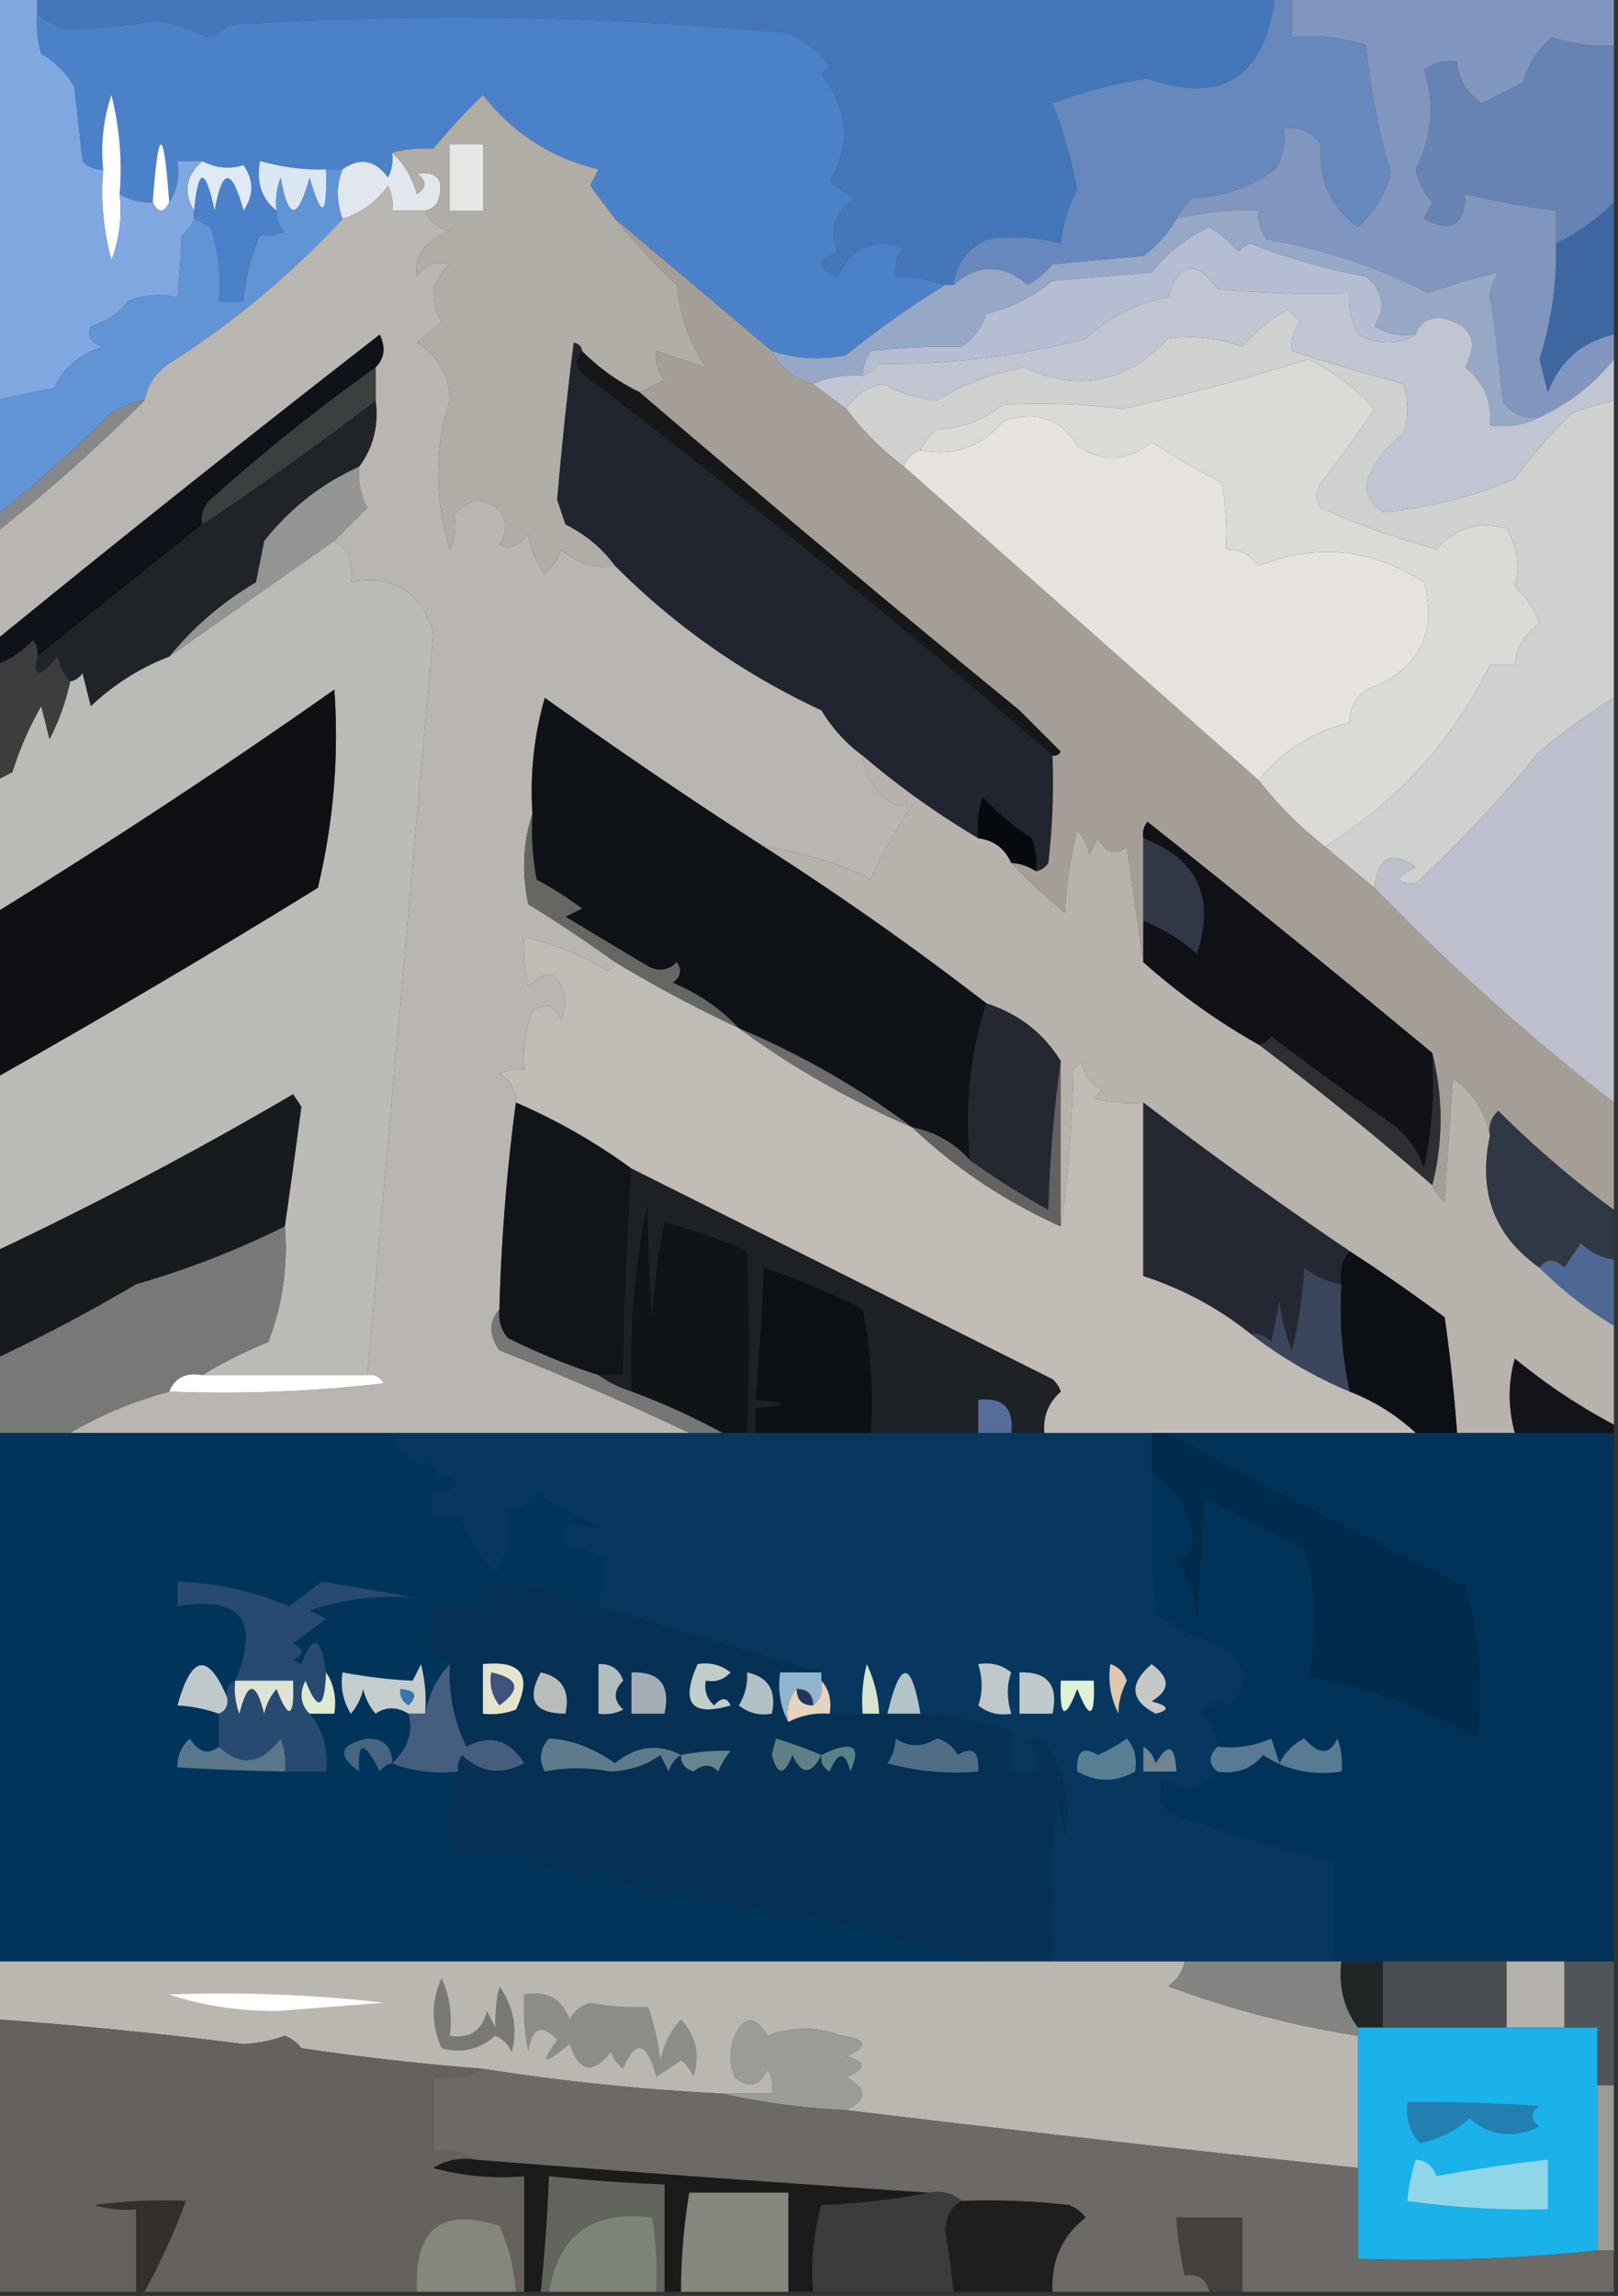 <svg xmlns="http://www.w3.org/2000/svg" width="196" height="278" style="shape-rendering:geometricPrecision;text-rendering:geometricPrecision;image-rendering:optimizeQuality;fill-rule:evenodd;clip-rule:evenodd"><rect width="100%" height="100%" fill="#333333" stroke="none"/><path style="opacity:1" fill="#4b81c9" d="M4.5 1.5c.9.972 2.066 1.638 3.5 2a69.342 69.342 0 0 0 11-1 22.179 22.179 0 0 1 6 2c1.059-.13 1.892-.63 2.5-1.5a432.702 432.702 0 0 1 68 1c2.016.9 3.683 2.233 5 4l-1 1c3.294 4.15 3.627 8.484 1 13 .789.546 1.789 1.213 3 2-2.437 1.767-3.104 3.933-2 6.5-2.667 1-2.667 2 0 3 1.595-3.556 4.261-4.723 8-3.5-.837 1.011-1.17 2.178-1 3.5a19.24 19.24 0 0 1 6 1 115.69 115.69 0 0 0-12 8.5c-3.055.634-6.055.468-9-.5a20200.23 20200.23 0 0 0-19-16 493.061 493.061 0 0 0-3-4l1-2c-5.687-1.343-10.353-4.343-14-9a76.251 76.251 0 0 0-6 6.5c-1.88-.096-3.547.07-5 .5a4.932 4.932 0 0 1-.5 3c-1.556-2.135-3.39-2.468-5.5-1h-2c-2.452.113-5.118-.22-8-1-.475 2.582.192 4.582 2 6-.086.996.248 1.83 1 2.5a4.932 4.932 0 0 1-3 .5 23.144 23.144 0 0 0-2 8h-3a21.12 21.12 0 0 0-1-9 44.358 44.358 0 0 0-2-1v-1c.532-5.297 1.366-5.297 2.5 0 .909-5.23 2.075-5.23 3.5 0 1.26-1.853 1.26-3.686 0-5.5-1.727.526-3.394.36-5-.5h-3c.285 1.915-.049 3.581-1 5-.667-9.333-1.333-9.333-2 0-1.459.067-2.792-.266-4-1a36.874 36.874 0 0 0-1-12 21.12 21.12 0 0 0-1 9c-.996.086-1.83-.248-2.5-1l-1-9c-1-1.667-2.333-3-4-4-.494-1.634-.66-3.3-.5-5z"/><path style="opacity:1" fill="#4477b9" d="M4.5-.5h150c-1.294 9.878-6.461 13.212-15.5 10a59.127 59.127 0 0 0-11.5 3 63.538 63.538 0 0 1 3 10.5 16.993 16.993 0 0 0-2 6.5 20.681 20.681 0 0 0-9-.5c-2.338 1.162-3.672 2.996-4 5.5h-1a19.24 19.24 0 0 0-6-1c-.17-1.322.163-2.489 1-3.5-3.739-1.223-6.405-.056-8 3.5-2.667-1-2.667-2 0-3-1.104-2.567-.437-4.733 2-6.5a126.254 126.254 0 0 1-3-2c2.627-4.516 2.294-8.85-1-13l1-1a12.475 12.475 0 0 0-5-4 432.702 432.702 0 0 0-68-1c-.608.87-1.441 1.37-2.5 1.5a22.179 22.179 0 0 0-6-2c-3.71.632-7.377.965-11 1-1.434-.362-2.6-1.028-3.5-2v-2z"/><path style="opacity:1" fill="#fefffe" d="M14.5 23.5a16.869 16.869 0 0 1-1 8 31.121 31.121 0 0 1-1-11 21.12 21.12 0 0 1 1-9 36.874 36.874 0 0 1 1 12zM20.5 24.5c-.667 1.333-1.333 1.333-2 0 .667-9.333 1.333-9.333 2 0z"/><path style="opacity:1" fill="#e0eaf6" d="M24.5 19.5c1.606.86 3.273 1.026 5 .5 1.26 1.814 1.26 3.647 0 5.5-1.425-5.23-2.591-5.23-3.5 0-1.134-5.297-1.968-5.297-2.5 0-1.343-2.183-1.01-4.183 1-6z"/><path style="opacity:1" fill="#6783b3" d="M195.5 5.5v19a26.002 26.002 0 0 1-7 5v-4a98.97 98.97 0 0 1-11-2c-.001 3.752-1.667 4.752-5 3l1-2c-1.044-1.123-1.71-2.456-2-4 1.984-3.909 2.318-7.909 1-12 1.189-.929 2.522-1.262 4-1 .179 2.106 1.179 3.772 3 5l5-2.5c.62-2.212 1.787-4.046 3.5-5.5a19.524 19.524 0 0 0 7.5 1z"/><path style="opacity:1" fill="#dce7f5" d="M39.5 20.5c.153 5.824-.513 6.157-2 1-1.425 5.23-2.591 5.23-3.5 0a8.434 8.434 0 0 0-.5 4c-1.808-1.418-2.475-3.418-2-6 2.882.78 5.548 1.113 8 1z"/><path style="opacity:1" fill="#e2e6ed" d="M47.5 18.5c1.435 1.29 2.435 2.956 3 5 1.211-.774 1.211-1.607 0-2.5 2.592-.3 3.425.866 2.5 3.5-.383.556-.883.89-1.5 1h-4a4.932 4.932 0 0 0-.5-3c-1.382 1.942-3.215 3.276-5.5 4-.775-2.112-.775-4.112 0-6 2.11-1.468 3.944-1.135 5.5 1 .483-.948.65-1.948.5-3z"/><path style="opacity:1" fill="#6788bc" d="M154.5-.5h2v5a21.12 21.12 0 0 1 9 1 79.866 79.866 0 0 0 3 15.5c-.691 2.546-2.024 4.713-4 6.5-3.283-2.366-4.783-5.699-4.5-10-1.11-1.537-2.61-2.204-4.5-2 .285 1.788-.048 3.455-1 5-2.954 2.155-6.288 3.322-10 3.5-.881.708-1.547 1.542-2 2.5-.973 1.75-2.307 3.25-4 4.5l-11 1a10.76 10.76 0 0 1-3 2.5c-3.084-2.58-6.084-2.58-9 0 .328-2.504 1.662-4.338 4-5.5a20.681 20.681 0 0 1 9 .5 16.993 16.993 0 0 1 2-6.5 63.538 63.538 0 0 0-3-10.5 59.127 59.127 0 0 1 11.5-3c9.039 3.212 14.206-.122 15.5-10z"/><path style="opacity:1" fill="#8196be" d="M156.5-.5h39v6a19.524 19.524 0 0 1-7.5-1c-1.713 1.454-2.88 3.288-3.5 5.5l-5 2.5c-1.821-1.228-2.821-2.894-3-5-1.478-.262-2.811.071-4 1 1.318 4.091.984 8.091-1 12 .29 1.544.956 2.877 2 4l-1 2c3.333 1.752 4.999.752 5-3a98.97 98.97 0 0 0 11 2v4a42.67 42.67 0 0 1-2 14l1 4c1.444-3.78 4.11-6.113 8-7v3c-2.454 3.057-5.454 5.39-9 7-1.951.273-3.451-.393-4.5-2a159.707 159.707 0 0 0-1.5-12.5 6.29 6.29 0 0 1 1-3 67.022 67.022 0 0 0-8.5 2.5c-6.054-3.13-12.554-5.296-19.5-6.5-.837-1.011-1.17-2.178-1-3.5a34.17 34.17 0 0 0-10 1c.453-.958 1.119-1.792 2-2.5 3.712-.178 7.046-1.345 10-3.5.952-1.545 1.285-3.212 1-5 1.89-.204 3.39.463 4.5 2-.283 4.301 1.217 7.634 4.5 10 1.976-1.787 3.309-3.954 4-6.5a79.866 79.866 0 0 1-3-15.5 21.12 21.12 0 0 0-9-1v-5z"/><path style="opacity:1" fill="#80a7df" d="M-.5-.5h5v2c-.16 1.7.006 3.366.5 5 1.667 1 3 2.333 4 4l1 9c.67.752 1.504 1.086 2.5 1a31.121 31.121 0 0 0 1 11 16.869 16.869 0 0 0 1-8c1.208.734 2.541 1.067 4 1 .667 1.333 1.333 1.333 2 0 .951-1.419 1.285-3.085 1-5h3c-2.01 1.817-2.343 3.817-1 6v1c-.283.79-.783 1.456-1.5 2a137.345 137.345 0 0 1-.5 7.5c-2.027-.498-4.027-.331-6 .5-1.155 1.45-2.655 2.45-4.5 3-.456 1.244.044 2.077 1.5 2.5-2.74.798-4.74 2.465-6 5-2.366.44-4.7.94-7 1.5v-49z"/><path style="opacity:1" fill="#97a7c6" d="M186.5 50.5c-1.765.961-3.765 1.295-6 1 .238-2.908-.762-5.242-3-7 1.677-3.292.677-5.292-3-6-1.538-.047-2.538.62-3 2-1.788.285-3.455-.048-5-1 1.365-2.25 1.031-4.25-1-6a77.612 77.612 0 0 1-14-4 3.646 3.646 0 0 0-1.5 1 14.962 14.962 0 0 0-3.5-3c-2.788 1.292-5.122 3.125-7 5.5l-12 1c-2.322 1.923-4.989 3.257-8 4-.561 1.676-1.561 3.01-3 4a82.19 82.19 0 0 0-11 .5 5.575 5.575 0 0 0-1 3c-2.121-.175-4.121.159-6 1-2.249-.58-3.915-1.913-5-4 2.945.968 5.945 1.134 9 .5a115.69 115.69 0 0 1 12-8.5h1c2.916-2.58 5.916-2.58 9 0a10.76 10.76 0 0 0 3-2.5l11-1c1.693-1.25 3.027-2.75 4-4.5a34.17 34.17 0 0 1 10-1c-.17 1.322.163 2.489 1 3.5 6.946 1.204 13.446 3.37 19.5 6.5a67.022 67.022 0 0 1 8.5-2.5 6.29 6.29 0 0 0-1 3 159.707 159.707 0 0 1 1.5 12.5c1.049 1.607 2.549 2.273 4.5 2z"/><path style="opacity:1" fill="#b4bdd2" d="M171.5 40.5c-2.193 1.297-4.527 1.297-7 0a9.107 9.107 0 0 1-1-5c-5.344.166-10.677 0-16-.5-2.667-3.667-4.667-3.333-6 1-3.842.72-7.176 2.387-10 5-8.291 2.169-16.624 3.169-25 3-.544.717-1.211 1.217-2 1.5a5.575 5.575 0 0 1 1-3 82.19 82.19 0 0 1 11-.5c1.439-.99 2.439-2.324 3-4 3.011-.743 5.678-2.077 8-4l12-1c1.878-2.375 4.212-4.208 7-5.5a14.962 14.962 0 0 1 3.5 3c.414-.457.914-.79 1.5-1a77.612 77.612 0 0 0 14 4c2.031 1.75 2.365 3.75 1 6 1.545.952 3.212 1.285 5 1z"/><path style="opacity:1" fill="#3e67a2" d="M195.5 24.5v16c-3.89.887-6.556 3.22-8 7l-1-4a42.67 42.67 0 0 0 2-14 26.002 26.002 0 0 0 7-5z"/><path style="opacity:1" fill="#c1c5d1" d="M171.5 40.5c.462-1.38 1.462-2.047 3-2 3.677.708 4.677 2.708 3 6 2.238 1.758 3.238 4.092 3 7 2.235.295 4.235-.039 6-1 3.546-1.61 6.546-3.943 9-7v5a42.584 42.584 0 0 0-5 1.5 59.014 59.014 0 0 0-7 8c-5.255 2.207-10.589 3.54-16 4-1.304-.804-1.971-1.97-2-3.5.889-2.398 2.389-4.398 4.5-6 .667-2 .667-4 0-6a323.415 323.415 0 0 1-13.5-4c-.17-1.322.163-2.489 1-3.5l-1.5-1.5a17.833 17.833 0 0 0-5.5 4.5c-2.793-1.082-5.793-1.415-9-1-5.008 5.337-10.842 6.504-17.5 3.5-3.829.711-7.329 2.044-10.5 4a17.143 17.143 0 0 1-6.5-2c-1.981.398-3.481 1.398-4.5 3a301.462 301.462 0 0 1-4-3c1.879-.841 3.879-1.175 6-1 .789-.283 1.456-.783 2-1.5 8.376.169 16.709-.831 25-3 2.824-2.613 6.158-4.28 10-5 1.333-4.333 3.333-4.667 6-1 5.323.5 10.656.666 16 .5a9.107 9.107 0 0 0 1 5c2.473 1.297 4.807 1.297 7 0z"/><path style="opacity:1" fill="#6094d5" d="M39.5 20.5h2c-.775 1.888-.775 3.888 0 6a106.099 106.099 0 0 1-21 17.5c-1.641 1.129-2.641 2.629-3 4.5a10.123 10.123 0 0 0-4 1.5 206.212 206.212 0 0 1-14 12.5v-14c2.3-.56 4.634-1.06 7-1.5 1.26-2.535 3.26-4.202 6-5-1.456-.423-1.956-1.256-1.5-2.5 1.845-.55 3.345-1.55 4.5-3 1.973-.831 3.973-.998 6-.5.227-2.369.393-4.869.5-7.5.717-.544 1.217-1.21 1.5-2 .65.304 1.317.637 2 1a21.12 21.12 0 0 1 1 9h3c.193-2.809.86-5.475 2-8a4.932 4.932 0 0 0 3-.5c-.752-.67-1.086-1.504-1-2.5a8.434 8.434 0 0 1 .5-4c.909 5.23 2.075 5.23 3.5 0 1.487 5.157 2.153 4.824 2-1z"/><path style="opacity:1" fill="#b0aca6" d="M74.5 26.5a82.493 82.493 0 0 0 7.5 8c.36 3.7 1.527 7.033 3.5 10l-6-2c-.17 1.322.163 2.489 1 3.5l-3 1.5a25.49 25.49 0 0 1-7-5c-.06-.543-.393-.876-1-1a488.118 488.118 0 0 0-2 19l1 3c2.44 1.209 4.44 2.876 6 5-2.58.417-4.746-.25-6.5-2a7.291 7.291 0 0 1-2 3c-1.117-1.45-1.784-3.116-2-5-.837 1.507-2.004 2.007-3.5 1.5 1.511-2.782.678-4.615-2.5-5.5-1.261.26-2.261.926-3 2 .263 1.45.096 2.784-.5 4-1.893-6.132-1.893-12.132 0-18-.058-3.059-1.391-5.392-4-7l3-2.5c-1.559-2.642-1.225-4.975 1-7-1.635-.54-2.968-.04-4 1.5-.316-2.587 1.017-4.42 4-5.5-1.442-.377-2.442-1.21-3-2.5.617-.11 1.117-.444 1.5-1 .925-2.634.092-3.8-2.5-3.5 1.211.893 1.211 1.726 0 2.5-.565-2.044-1.565-3.71-3-5 1.453-.43 3.12-.596 5-.5a76.251 76.251 0 0 1 6-6.5c3.647 4.657 8.313 7.657 14 9l-1 2a493.061 493.061 0 0 1 3 4z"/><path style="opacity:1" fill="#e7e7e5" d="M54.5 17.5h4v8h-4v-8z"/><path style="opacity:1" fill="#85878a" d="M17.5 48.5a205.581 205.581 0 0 1-18 16v-2a206.212 206.212 0 0 0 14-12.5 10.123 10.123 0 0 1 4-1.5z"/><path style="opacity:1" fill="#e6e3df" d="m152.5 94.5-43-38c.333-1 1-1.667 2-2 4.096.785 7.43-.382 10-3.5 3.959-1.362 6.959-.362 9 3 3.2 2.068 6.2 1.902 9-.5a106.886 106.886 0 0 0 8.5 5c.497 2.646.664 5.313.5 8 1.643-.02 2.976.647 4 2 6.927-2.774 13.593-2.107 20 2 1.646 6.354-.687 10.687-7 13-1.353 1.024-2.02 2.357-2 4-4.561 1.103-8.227 3.437-11 7z"/><path style="opacity:1" fill="#0f1218" d="M45.5 44.5a226.295 226.295 0 0 0-20 16c-.886.825-1.219 1.825-1 3a6813.354 6813.354 0 0 1-20 16 2.427 2.427 0 0 0-.5-2 11.112 11.112 0 0 1-4.5 3v-3a2538.905 2538.905 0 0 1 46.5-37c.765 1.566.598 2.9-.5 4z"/><path style="opacity:1" fill="#949592" d="M43.5 56.5a9.106 9.106 0 0 0 1 5c-1.367 1.34-2.7 2.673-4 4l-20 14c2.89-3.556 6.39-6.556 10.5-9l1-5c3.111-3.947 6.945-6.947 11.5-9z"/><path style="opacity:1" fill="#dbdad6" d="M160.5 102.5c-3-2.333-5.667-5-8-8 2.773-3.563 6.439-5.897 11-7-.02-1.643.647-2.976 2-4 6.313-2.313 8.646-6.646 7-13-6.407-4.107-13.073-4.774-20-2-1.024-1.353-2.357-2.02-4-2a32.462 32.462 0 0 0-.5-8 106.886 106.886 0 0 1-8.5-5c-2.8 2.402-5.8 2.568-9 .5-2.041-3.362-5.041-4.362-9-3-2.57 3.118-5.904 4.285-10 3.5.453-.958 1.119-1.792 2-2.5 3.025-.133 5.692-1.133 8-3 5.031-.25 9.865-.084 14.5.5a253.105 253.105 0 0 0 22.5-6 27.365 27.365 0 0 1 8 6 153.306 153.306 0 0 1-6.5 9c-.667 1-.667 2 0 3a92.81 92.81 0 0 0 14 5c2.264-2.59 5.097-3.423 8.5-2.5 1.345 2.324 1.678 4.658 1 7a10.939 10.939 0 0 1 3 4.5c-1.797 1.195-2.797 2.862-3 5h-3c-4.525 9.196-11.192 16.53-20 22z"/><path style="opacity:1" fill="#b9b5b1" d="M51.5 25.5c.558 1.29 1.558 2.123 3 2.5-2.983 1.08-4.316 2.913-4 5.5 1.032-1.54 2.365-2.04 4-1.5-2.225 2.025-2.559 4.358-1 7l-3 2.5c2.609 1.608 3.942 3.941 4 7-1.893 5.868-1.893 11.868 0 18 .596-1.216.763-2.55.5-4 .739-1.074 1.739-1.74 3-2 3.178.885 4.011 2.718 2.5 5.5 1.496.507 2.663.007 3.5-1.5.216 1.884.883 3.55 2 5a7.291 7.291 0 0 0 2-3c1.754 1.75 3.92 2.417 6.5 2 7.285 7.311 15.619 13.144 25 17.5 1.333 2.19 3 4.024 5 5.5.229 1.933 1.062 3.6 2.5 5 1.011.837 2.178 1.17 3.5 1a58.37 58.37 0 0 0-5 9c-3.98-1.98-8.314-3.313-13-4a684.685 684.685 0 0 1-26.5-18 40.83 40.83 0 0 0-1.5 14c-1.143 3.476-1.31 7.142-.5 11a158.36 158.36 0 0 1 10.5 7c-.06.543-.393.876-1 1-3.148-1.935-6.481-3.268-10-4a18.437 18.437 0 0 0 .5 6c2.442-2.519 3.942-1.852 4.5 2l-.5 2c-.826-1.905-1.993-2.239-3.5-1a15.42 15.42 0 0 0-1 7 4.934 4.934 0 0 0-3 .5c1.323.816 1.99 1.983 2 3.5a234.414 234.414 0 0 0-2 25c-1.288 1.535-1.288 3.201 0 5a364.402 364.402 0 0 1 23 10h-75c3.703-2.179 7.703-3.845 12-5 8.692.331 17.359-.002 26-1-.457-.798-1.124-1.131-2-1 2.69-30.294 5.356-60.294 8-90-1.592-4.928-4.925-6.928-10-6 .423-2.281-.244-3.948-2-5 1.3-1.327 2.633-2.66 4-4a9.106 9.106 0 0 1-1-5c1.726-2.32 2.393-4.987 2-8v-4c1.098-1.1 1.265-2.434.5-4a2538.905 2538.905 0 0 0-46.5 37v-13a205.581 205.581 0 0 0 18-16c.359-1.871 1.359-3.371 3-4.5a106.099 106.099 0 0 0 21-17.5c2.285-.724 4.118-2.058 5.5-4 .483.948.65 1.948.5 3h4z"/><path style="opacity:1" fill="#3b3f3e" d="M45.5 44.5v4a367.607 367.607 0 0 1-21 15c-.219-1.175.114-2.175 1-3a226.295 226.295 0 0 1 20-16z"/><path style="opacity:1" fill="#bcbab6" d="M40.5 65.5c1.756 1.052 2.423 2.719 2 5 5.075-.928 8.408 1.072 10 6-2.644 29.706-5.31 59.706-8 90h-20a55.627 55.627 0 0 1 8-4c1.717-4.491 2.383-9.157 2-14 .693-4.789 1.36-9.622 2-14.5l-1-1.5a463.847 463.847 0 0 1-36 19v-21a1151.998 1151.998 0 0 0 39-23c1.902-7.958 2.569-15.958 2-24a801.682 801.682 0 0 1-41 27v-16c.65-.304 1.317-.637 2-1a39.559 39.559 0 0 1 3.5-8l1 4a27.699 27.699 0 0 0 2.5-7c.617-.11 1.117-.444 1.5-1l1 4c2.802-2.646 5.968-4.646 9.5-6l20-14z"/><path style="opacity:1" fill="#d0d0ce" d="M195.5 48.5v36a82.928 82.928 0 0 0-9 6.5 170.26 170.26 0 0 1-15 16c-2.673-.063-2.673-.729 0-2-2.876-2.107-4.543-1.273-5 2.5a579.57 579.57 0 0 1-6-5c8.808-5.47 15.475-12.804 20-22h3c.203-2.138 1.203-3.805 3-5a10.939 10.939 0 0 0-3-4.5c.678-2.342.345-4.676-1-7-3.403-.923-6.236-.09-8.5 2.5a92.81 92.81 0 0 1-14-5c-.667-1-.667-2 0-3a153.306 153.306 0 0 0 6.5-9 27.365 27.365 0 0 0-8-6 253.105 253.105 0 0 1-22.5 6c-4.635-.584-9.469-.75-14.5-.5-2.308 1.867-4.975 2.867-8 3-.881.708-1.547 1.542-2 2.5-1 .333-1.667 1-2 2-2.667-2-5-4.333-7-7 1.019-1.602 2.519-2.602 4.5-3a17.143 17.143 0 0 0 6.5 2c3.171-1.956 6.671-3.289 10.5-4 6.658 3.004 12.492 1.837 17.5-3.5 3.207-.415 6.207-.082 9 1a17.833 17.833 0 0 1 5.5-4.5l1.5 1.5c-.837 1.011-1.17 2.178-1 3.5a323.415 323.415 0 0 0 13.5 4c.667 2 .667 4 0 6-2.111 1.602-3.611 3.602-4.5 6 .029 1.53.696 2.696 2 3.5 5.411-.46 10.745-1.793 16-4a59.014 59.014 0 0 1 7-8 42.584 42.584 0 0 1 5-1.5z"/><path style="opacity:1" fill="#202428" d="M45.5 48.5c.393 3.013-.274 5.68-2 8-4.555 2.053-8.389 5.053-11.5 9l-1 5c-4.11 2.444-7.61 5.444-10.5 9-3.532 1.354-6.698 3.354-9.5 6l-1-4c-.383.556-.883.89-1.5 1-.768-.763-1.268-1.763-1.5-3-2.203 2.64-3.037 2.64-2.5 0a6813.354 6813.354 0 0 0 20-16 367.607 367.607 0 0 0 21-15z"/><path style="opacity:1" fill="#161718" d="M70.5 42.5a25.49 25.49 0 0 0 7 5 2650.768 2650.768 0 0 0 46 38.5l5 5c-.228.399-.562.565-1 .5a1211.796 1211.796 0 0 0-56-45.5c-1.811-1.04-2.145-2.207-1-3.5z"/><path style="opacity:1" fill="#21252f" d="M70.5 42.5c-1.145 1.293-.811 2.46 1 3.5a1211.796 1211.796 0 0 1 56 45.5 84.902 84.902 0 0 1-.5 13c-.383.556-.883.889-1.5 1a8.43 8.43 0 0 0-.5-4 33.82 33.82 0 0 1-6-5 12.93 12.93 0 0 0-.5 5 101.374 101.374 0 0 1-14-10c-2-1.476-3.667-3.31-5-5.5-9.381-4.356-17.715-10.189-25-17.5-1.56-2.124-3.56-3.791-6-5l-1-3a488.118 488.118 0 0 1 2-19c.607.124.94.457 1 1z"/><path style="opacity:1" fill="#3b3e3d" d="M4.5 79.5c-.537 2.64.297 2.64 2.5 0 .232 1.237.732 2.237 1.5 3a27.699 27.699 0 0 1-2.5 7l-1-4a39.559 39.559 0 0 0-3.5 8c-.683.363-1.35.696-2 1v-14a11.112 11.112 0 0 0 4.5-3c.464.594.631 1.261.5 2z"/><path style="opacity:1" fill="#a59e97" d="M74.5 26.5a20200.23 20200.23 0 0 1 19 16c1.085 2.087 2.751 3.42 5 4 1.295.988 2.628 1.988 4 3 2 2.667 4.333 5 7 7l43 38c2.333 3 5 5.667 8 8a579.57 579.57 0 0 0 6 5 274.799 274.799 0 0 0 29 26v13a119.566 119.566 0 0 1-14-12c-.886.825-1.219 1.825-1 3-.582-2.84-2.082-5.173-4.5-7l-1 15c-.717-.544-1.217-1.211-1.5-2 1.333-5.333 1.333-10.667 0-16a2013.093 2013.093 0 0 0-34.5-28 2.428 2.428 0 0 0-.5 2v15c-.666-4.517-1.333-9.183-2-14-1.406 1.168-2.572.835-3.5-1l-1 2a6.802 6.802 0 0 0-1.5-3 52.141 52.141 0 0 0-1.5 10 69.52 69.52 0 0 1-6.5-6 5.727 5.727 0 0 1 3 1c.617-.111 1.117-.444 1.5-1 .499-4.321.666-8.654.5-13 .438.065.772-.101 1-.5l-5-5a2650.768 2650.768 0 0 1-46-38.5l3-1.5c-.837-1.011-1.17-2.178-1-3.5l6 2c-1.973-2.967-3.14-6.3-3.5-10a82.493 82.493 0 0 1-7.5-8z"/><path style="opacity:1" fill="#0e1014" d="M-.5 130.5v-20a801.682 801.682 0 0 0 41-27c.569 8.042-.098 16.042-2 24a1151.998 1151.998 0 0 1-39 23z"/><path style="opacity:1" fill="#b8b2ac" d="M104.5 91.5a101.374 101.374 0 0 0 14 10c1.904.238 3.238 1.238 4 3a69.52 69.52 0 0 0 6.5 6 52.141 52.141 0 0 1 1.5-10 6.802 6.802 0 0 1 1.5 3l1-2c.928 1.835 2.094 2.168 3.5 1 .667 4.817 1.334 9.483 2 14a80.529 80.529 0 0 0 14 10 386.876 386.876 0 0 1 21 17c.283.789.783 1.456 1.5 2l1-15c2.418 1.827 3.918 4.16 4.5 7-1.485 6.802.515 12.135 6 16a46.493 46.493 0 0 0 9 7v12a71.12 71.12 0 0 1-12-8c-.821 2.946-.821 5.946 0 9h-7a200.097 200.097 0 0 0-1.5-14 229.442 229.442 0 0 0-11.5-8 523.92 523.92 0 0 1-25-18 18.453 18.453 0 0 1-6-.5l1-1c-1.349-.772-2.182-1.939-2.5-3.5l-1 1c-.149 7.085-.649 13.419-1.5 19v-20c-2.067-3.386-5.067-5.719-9-7a371.25 371.25 0 0 0-27-19c4.686.687 9.02 2.02 13 4a58.37 58.37 0 0 1 5-9c-1.322.17-2.489-.163-3.5-1-1.438-1.4-2.271-3.067-2.5-5z"/><path style="opacity:1" fill="#06090e" d="M125.5 105.5a5.727 5.727 0 0 0-3-1c-.762-1.762-2.096-2.762-4-3-.16-1.7.006-3.366.5-5a33.82 33.82 0 0 0 6 5 8.43 8.43 0 0 1 .5 4z"/><path style="opacity:1" fill="#313747" d="M138.5 101.5c6.579 2.504 8.746 7.17 6.5 14a22.162 22.162 0 0 0-6.5-4v-10z"/><path style="opacity:1" fill="#0f1216" d="M92.5 102.5a371.25 371.25 0 0 1 27 19c-1.956 5.912-2.623 12.245-2 19-1.836-2.088-4.169-3.421-7-4a101.56 101.56 0 0 0-21-12c-2.213-2.36-4.88-4.194-8-5.5.95-.718 1.117-1.551.5-2.5-1.05 1.017-2.216 1.184-3.5.5l-10-6 2-1a46.996 46.996 0 0 0-5.5-3.5 32.438 32.438 0 0 1-.5-8 40.83 40.83 0 0 1 1.5-14 684.685 684.685 0 0 0 26.5 18z"/><path style="opacity:1" fill="#656762" d="M64.5 98.5a32.438 32.438 0 0 0 .5 8 46.996 46.996 0 0 1 5.5 3.5l-2 1 10 6c1.284.684 2.45.517 3.5-.5.617.949.45 1.782-.5 2.5 3.12 1.306 5.787 3.14 8 5.5a161.955 161.955 0 0 1-15-8 158.36 158.36 0 0 0-10.5-7c-.81-3.858-.643-7.524.5-11z"/><path style="opacity:1" fill="#101218" d="M173.5 127.5a49.87 49.87 0 0 1-1 14c-.745-2.247-2.078-4.08-4-5.5a354.469 354.469 0 0 1-14.5-10.5c-.383.556-.883.889-1.5 1a80.529 80.529 0 0 1-14-10v-5a22.162 22.162 0 0 1 6.5 4c2.246-6.83.079-11.496-6.5-14a2.428 2.428 0 0 1 .5-2 2013.093 2013.093 0 0 1 34.5 28z"/><path style="opacity:1" fill="#bdc0cc" d="M195.5 84.5v49a274.799 274.799 0 0 1-29-26c.457-3.773 2.124-4.607 5-2.5-2.673 1.271-2.673 1.937 0 2a170.26 170.26 0 0 0 15-16 82.928 82.928 0 0 1 9-6.5z"/><path style="opacity:1" fill="#c0bbb5" d="M74.5 116.5c4.868 2.934 9.868 5.6 15 8 6.471 4.741 13.471 8.741 21 12 5.275 4.979 11.275 8.979 18 12 .851-5.581 1.351-11.915 1.5-19l1-1c.318 1.561 1.151 2.728 2.5 3.5l-1 1c1.973.495 3.973.662 6 .5v21c4.804 1.567 9.137 3.9 13 7a53.615 53.615 0 0 0 12 7 24.766 24.766 0 0 1 8 5h-45c-.172-1.992.495-3.658 2-5a3.647 3.647 0 0 0-1-1.5l-51-25.5a72.385 72.385 0 0 0-14-8c-.01-1.517-.677-2.684-2-3.5a4.934 4.934 0 0 1 3-.5 15.42 15.42 0 0 1 1-7c1.507-1.239 2.674-.905 3.5 1l.5-2c-.558-3.852-2.058-4.519-4.5-2a18.437 18.437 0 0 1-.5-6c3.519.732 6.852 2.065 10 4 .607-.124.94-.457 1-1z"/><path style="opacity:1" fill="#6d6d6d" d="M89.5 124.5a101.56 101.56 0 0 1 21 12c-7.529-3.259-14.529-7.259-21-12z"/><path style="opacity:1" fill="#252831" d="M119.5 121.5c3.933 1.281 6.933 3.614 9 7a159.141 159.141 0 0 0-1.5 18 100.998 100.998 0 0 1-9.5-6c-.623-6.755.044-13.088 2-19z"/><path style="opacity:1" fill="#2d2f33" d="M173.5 127.5c1.333 5.333 1.333 10.667 0 16a386.876 386.876 0 0 0-21-17c.617-.111 1.117-.444 1.5-1a354.469 354.469 0 0 0 14.5 10.5c1.922 1.42 3.255 3.253 4 5.5a49.87 49.87 0 0 0 1-14z"/><path style="opacity:1" fill="#111418" d="M62.5 133.5a72.385 72.385 0 0 1 14 8 470.662 470.662 0 0 0-1 25h-3a75.245 75.245 0 0 1-11-4.5c-.837-1.011-1.17-2.178-1-3.5.232-8.517.9-16.85 2-25z"/><path style="opacity:1" fill="#646261" d="M128.5 128.5v20c-6.725-3.021-12.725-7.021-18-12 2.831.579 5.164 1.912 7 4a100.998 100.998 0 0 0 9.5 6c.172-6.181.672-12.181 1.5-18z"/><path style="opacity:1" fill="#171b1e" d="M34.5 148.5a105.992 105.992 0 0 1-18 7 207.431 207.431 0 0 1-17 9v-13a463.847 463.847 0 0 0 36-19l1 1.5a1112.95 1112.95 0 0 1-2 14.5z"/><path style="opacity:1" fill="#303846" d="M195.5 146.5v6c-1.544-.203-2.878-.87-4-2l-2 3c-1.187-1.153-2.187-1.153-3 0-5.485-3.865-7.485-9.198-6-16-.219-1.175.114-2.175 1-3a119.566 119.566 0 0 0 14 12z"/><path style="opacity:1" fill="#252832" d="M138.5 133.5a523.92 523.92 0 0 0 25 18c-.934 1.068-1.268 2.401-1 4a9.175 9.175 0 0 1-4.5-2 52.141 52.141 0 0 1-1.5 10 20.2 20.2 0 0 1-1.5-6l-1 5c-.671-.752-1.504-1.086-2.5-1-3.863-3.1-8.196-5.433-13-7v-21z"/><path style="opacity:1" fill="#1e2125" d="m76.5 141.5 51 25.5c.457.414.791.914 1 1.5-1.505 1.342-2.172 3.008-2 5h-4c.333-3-1-4.333-4-4v4h-13a57.15 57.15 0 0 0-1-15 90.12 90.12 0 0 0-12-5 290.98 290.98 0 0 1-1 16c4 .333 4 .667 0 1v3h-1c.303-7.211.303-14.544 0-22-3.336-1.518-6.67-2.685-10-3.5a73.396 73.396 0 0 0-1.5 11.5c-.353-4.838-.52-9.505-.5-14a91.365 91.365 0 0 0-2 23c-1.495-.489-2.829-1.155-4-2h3c.112-8.344.445-16.678 1-25z"/><path style="opacity:1" fill="#101417" d="M90.5 173.5h-3a83.032 83.032 0 0 0-11-5 91.365 91.365 0 0 1 2-23c-.02 4.495.147 9.162.5 14a73.396 73.396 0 0 1 1.5-11.5c3.33.815 6.664 1.982 10 3.5.303 7.456.303 14.789 0 22z"/><path style="opacity:1" fill="#4e6895" d="M195.5 152.5v8a46.493 46.493 0 0 1-9-7c.813-1.153 1.813-1.153 3 0l2-3c1.122 1.13 2.456 1.797 4 2z"/><path style="opacity:1" fill="#0c0f14" d="M163.5 151.5c3.892 2.534 7.725 5.2 11.5 8a200.097 200.097 0 0 1 1.5 14h-5a24.766 24.766 0 0 0-8-5 46.809 46.809 0 0 1-1-13c-.268-1.599.066-2.932 1-4z"/><path style="opacity:1" fill="#0d1114" d="M105.5 173.5h-14v-3c4-.333 4-.667 0-1a290.98 290.98 0 0 0 1-16 90.12 90.12 0 0 1 12 5 57.15 57.15 0 0 1 1 15z"/><path style="opacity:1" fill="#3b455b" d="M162.5 155.5a46.809 46.809 0 0 0 1 13 53.615 53.615 0 0 1-12-7c.996-.086 1.829.248 2.5 1l1-5a20.2 20.2 0 0 0 1.5 6 52.141 52.141 0 0 0 1.5-10 9.175 9.175 0 0 0 4.5 2z"/><path style="opacity:1" fill="#777976" d="M34.5 148.5c.383 4.843-.283 9.509-2 14a55.627 55.627 0 0 0-8 4c-1.983-.343-3.317.324-4 2-4.297 1.155-8.297 2.821-12 5h-9v-9a207.431 207.431 0 0 0 17-9 105.992 105.992 0 0 0 18-7z"/><path style="opacity:1" fill="#757676" d="M60.5 158.5c-.17 1.322.163 2.489 1 3.5a75.245 75.245 0 0 0 11 4.5c1.171.845 2.505 1.511 4 2a83.032 83.032 0 0 1 11 5h-4a364.402 364.402 0 0 0-23-10c-1.288-1.799-1.288-3.465 0-5z"/><path style="opacity:1" fill="#fefffe" d="M24.5 166.5h20c.876-.131 1.543.202 2 1a169.926 169.926 0 0 1-26 1c.683-1.676 2.017-2.343 4-2z"/><path style="opacity:1" fill="#121419" d="M195.5 172.5v1h-12c-.821-3.054-.821-6.054 0-9a71.12 71.12 0 0 0 12 8z"/><path style="opacity:1" fill="#566d9b" d="M122.5 173.5h-4v-4c3-.333 4.333 1 4 4z"/><path style="opacity:1" fill="#00345b" d="M-.5 173.5h48c.566 1.578 1.566 2.912 3 4 1.602-1.05 2.435-.383 2.5 2 .914-1.154 1.747-.987 2.5.5a4.934 4.934 0 0 1-3 .5v3h3c1.187 2.405 2.687 4.739 4.5 7 1.375-2.437 1.875-5.103 1.5-8 1.624.14 2.79-.527 3.5-2a27.964 27.964 0 0 0 8.5 4.5 29.806 29.806 0 0 1-5-.5v3c1.929-.269 3.595.231 5 1.5a37.15 37.15 0 0 1-1 5.5 60.9 60.9 0 0 0-12-3c-.193 3.949-.693 3.949-1.5 0a4.932 4.932 0 0 0-.5 3h-6a9.107 9.107 0 0 1-1 5 44.293 44.293 0 0 1 3 2c-1.56 1.656-2.56 3.656-3 6a18.437 18.437 0 0 0-.5-6l-1 2c-2.625-.103-5.459-.436-8.5-1-.285 1.788.048 3.455 1 5a6.807 6.807 0 0 0 1.5-3 6.807 6.807 0 0 0 1.5 3c1.226-.863 2.56-.863 4 0 .584 2.22-.083 4.22-2 6 2.448.973 5.115 1.306 8 1a29.513 29.513 0 0 1-1 6.5c.01 1.404.51 2.57 1.5 3.5 2.071.264 4.738.264 8 0 1.762.444 1.595.944-.5 1.5 1.535.496 3.035.33 4.5-.5l2 2c1.465-.83 2.965-.996 4.5-.5l-2 1c1.877.576 3.71.409 5.5-.5 1.762.444 1.595.944-.5 1.5 1.877.576 3.71.409 5.5-.5l2 2c1.79-.909 3.623-1.076 5.5-.5l-2 1c1.535.496 3.035.33 4.5-.5.106 1.294 1.106 1.961 3 2a11.254 11.254 0 0 0 3.5-1c-.01.941.49 1.608 1.5 2 1.789-.909 3.623-1.076 5.5-.5l-2 1a117.925 117.925 0 0 1 15 3.5H-.5v-64z"/><path style="opacity:1" fill="#07375f" d="M47.5 173.5h92v5c-.166 5.676.001 11.343.5 17a33.033 33.033 0 0 0 8.5 4c2.463 2.214 2.629 4.548.5 7-1.243-.836-2.41-.503-3.5 1 1.13 1.122 1.797 2.456 2 4-1.125 1.152-1.125 2.152 0 3-1.878 2.009-4.044 2.342-6.5 1-.781 1.444-.614 2.777.5 4a226.62 226.62 0 0 0 20 6v12h-34c-.166-6.675 0-13.342.5-20l1 5c.77-3.921.104-7.588-2-11-.718-.951-1.551-1.117-2.5-.5.837 1.011 1.17 2.178 1 3.5h-3v-5a49.299 49.299 0 0 0-11-2c-1.12-6.552-2.454-6.552-4 0h-1a15.58 15.58 0 0 0-1.5-6 18.453 18.453 0 0 0-.5 6h-4c.268-1.599-.066-2.932-1-4v-1c-8.916-2.635-17.916-5.302-27-8a37.15 37.15 0 0 0 1-5.5c-1.405-1.269-3.071-1.769-5-1.5v-3c1.726.315 3.392.481 5 .5a27.964 27.964 0 0 1-8.5-4.5c-.71 1.473-1.876 2.14-3.5 2 .375 2.897-.125 5.563-1.5 8-1.813-2.261-3.313-4.595-4.5-7h-3v-3a4.934 4.934 0 0 0 3-.5c-.753-1.487-1.586-1.654-2.5-.5-.065-2.383-.898-3.05-2.5-2-1.434-1.088-2.434-2.422-3-4z"/><path style="opacity:1" fill="#01335a" d="M141.5 173.5h54v64h-34v-12a226.62 226.62 0 0 1-20-6c-1.114-1.223-1.281-2.556-.5-4 2.456 1.342 4.622 1.009 6.5-1 2.266.359 4.099-.308 5.5-2 2.804 1.844 5.97 2.511 9.5 2a8.43 8.43 0 0 0-.5-4c-.875 2.013-2.209 2.013-4 0a6.547 6.547 0 0 0-3 3l-1-3c-2.041.923-4.208 1.256-6.5 1-.203-1.544-.87-2.878-2-4 1.09-1.503 2.257-1.836 3.5-1 2.129-2.452 1.963-4.786-.5-7a33.033 33.033 0 0 1-8.5-4 145.053 145.053 0 0 1-.5-17c3.148 1.828 4.815 4.662 5 8.5-.405.945-1.072 1.612-2 2 1.638 2.133 2.471 4.633 2.5 7.5l1-15 12 6c1.435 5.2 1.602 10.366.5 15.5a68.2 68.2 0 0 1 20.5 7.5c.794-6.308.294-12.475-1.5-18.5a907.102 907.102 0 0 1-36-18.5z"/><path style="opacity:1" fill="#002b4c" d="M139.5 173.5h2a907.102 907.102 0 0 0 36 18.5c1.794 6.025 2.294 12.192 1.5 18.5a68.2 68.2 0 0 0-20.5-7.5c1.102-5.134.935-10.3-.5-15.5l-12-6-1 15c-.029-2.867-.862-5.367-2.5-7.5.928-.388 1.595-1.055 2-2-.185-3.838-1.852-6.672-5-8.5v-5z"/><path style="opacity:1" fill="#063054" d="M72.5 194.5c9.084 2.698 18.084 5.365 27 8h-5c-.295 2.235.039 4.235 1 6 1.542-.801 3.209-1.134 5-1h11c3.749.251 7.415.917 11 2v5h3c.17-1.322-.163-2.489-1-3.5.949-.617 1.782-.451 2.5.5 2.104 3.412 2.77 7.079 2 11l-1-5c-.5 6.658-.666 13.325-.5 20h-8a117.925 117.925 0 0 0-15-3.5l2-1c-1.877-.576-3.711-.409-5.5.5-1.01-.392-1.51-1.059-1.5-2a11.254 11.254 0 0 1-3.5 1c-1.894-.039-2.894-.706-3-2-1.465.83-2.965.996-4.5.5l2-1c-1.877-.576-3.71-.409-5.5.5l-2-2c-1.79.909-3.623 1.076-5.5.5 2.095-.556 2.262-1.056.5-1.5-1.79.909-3.623 1.076-5.5.5l2-1c-1.535-.496-3.035-.33-4.5.5l-2-2c-1.465.83-2.965.996-4.5.5 2.095-.556 2.262-1.056.5-1.5-3.262.264-5.929.264-8 0-.99-.93-1.49-2.096-1.5-3.5.577-2.137.91-4.304 1-6.5a2.427 2.427 0 0 1 .5-2c2.18 2.137 4.68 2.471 7.5 1-1.807-2.853-4.14-3.52-7-2-1.517-3.087-2.184-6.421-2-10a44.293 44.293 0 0 0-3-2 9.107 9.107 0 0 0 1-5h6a4.932 4.932 0 0 1 .5-3c.807 3.949 1.307 3.949 1.5 0a60.9 60.9 0 0 1 12 3z"/><path style="opacity:1" fill="#284a70" d="M39.5 202.5c-.172 4.471-1.006 4.804-2.5 1-.765 1.566-.598 2.899.5 4 1.648 1.956 2.315 4.289 2 7h-5a8.435 8.435 0 0 0-.5-4c-2.337 3.134-4.837 3.467-7.5 1v-4c.838-.342 1.172-1.008 1-2-.172-.992.162-1.658 1-2 3.067-7.292.734-10.292-7-9v-3c4.801.183 9.301 1.183 13.5 3 1.217-.886 2.55-1.886 4-3 3.79.636 7.623 1.303 11.5 2-4.357-.434-8.69.066-13 1.5l2 1-4 3c1.333.667 1.333 1.333 0 2l1 .5c1.393-3.731 2.393-3.398 3 1z"/><path style="opacity:1" fill="#dfe3d5" d="M28.5 203.5h7c.17 4.541-.498 4.874-2 1a6.807 6.807 0 0 0-1.5 3c-1-4-2-4-3 0a8.435 8.435 0 0 1-.5-4z"/><path style="opacity:1" fill="#e4e4cd" d="M58.5 201.5c4.658-.485 5.992 1.348 4 5.5a8.43 8.43 0 0 1-4 .5v-6z"/><path style="opacity:1" fill="#c0cdca" d="M84.5 201.5c1.478-.262 2.811.071 4 1-.825.886-1.825 1.219-3 1-.219 1.175.114 2.175 1 3 .896-1.006 1.562-1.006 2 0-4.767 1.399-6.1-.268-4-5z"/><path style="opacity:1" fill="#91b4cf" d="M99.5 202.5v1c.237 1.291-.096 2.291-1 3 0-1.333-.667-2-2-2-.934 1.068-1.268 2.401-1 4-.961-1.765-1.295-3.765-1-6h5z"/><path style="opacity:1" fill="#bfc7c8" d="M118.5 201.5c1.478-.262 2.811.071 4 1-.552 1.503-.552 3.169 0 5-1.478.262-2.811-.071-4-1 .552-1.503.552-3.169 0-5z"/><path style="opacity:1" fill="#41527c" d="M59.5 202.5c3.36.703 3.694 2.037 1 4-.929-1.189-1.262-2.522-1-4z"/><path style="opacity:1" fill="#b9bcbb" d="M65.5 202.5c2.584.548 3.584 2.215 3 5-3.784-.025-4.784-1.692-3-5z"/><path style="opacity:1" fill="#b2bdbe" d="M72.5 201.5c1.495-.085 2.495.581 3 2-1.211 1.22-1.211 2.387 0 3.5a4.934 4.934 0 0 1-3 .5v-6z"/><path style="opacity:1" fill="#a6acb5" d="M76.5 202.5c3.41-.116 4.744 1.55 4 5h-4v-5z"/><path style="opacity:1" fill="#b2c1c7" d="M90.5 202.5c2.584.548 3.584 2.215 3 5-1.478.262-2.811-.071-4-1a6.846 6.846 0 0 0 1-4z"/><path style="opacity:1" fill="#b2c3c9" d="M111.5 207.5h-4c1.546-6.552 2.88-6.552 4 0z"/><path style="opacity:1" fill="#e0f2d5" d="M128.5 203.5h4c.169 4.541-.498 4.874-2 1-1.502 3.874-2.169 3.541-2-1z"/><path style="opacity:1" fill="#c5c8c6" d="M139.5 201.5c2.274 1.645 2.274 3.145 0 4.5 2.095.556 2.262 1.056.5 1.5-3.103-1.612-3.27-3.612-.5-6z"/><path style="opacity:1" fill="#bfc9cc" d="M27.5 205.5c.172.992-.162 1.658-1 2a17.905 17.905 0 0 0-5-1c1.687-6.13 3.687-6.463 6-1z"/><path style="opacity:1" fill="#deebd0" d="M39.5 202.5c.951 1.419 1.285 3.085 1 5h-3c-1.098-1.101-1.265-2.434-.5-4 1.494 3.804 2.328 3.471 2.5-1z"/><path style="opacity:1" fill="#d6e4d0" d="M106.5 207.5h-2a18.453 18.453 0 0 1 .5-6 15.58 15.58 0 0 1 1.5 6z"/><path style="opacity:1" fill="#dfc7b0" d="M134.5 201.5c.978.311 1.645.978 2 2-.73 1.506-1.063 2.84-1 4a9.86 9.86 0 0 1-1-6z"/><path style="opacity:1" fill="#c4cdcb" d="M51.5 207.5h-2c-1.44-.863-2.774-.863-4 0a6.807 6.807 0 0 1-1.5-3 6.807 6.807 0 0 1-1.5 3c-.952-1.545-1.285-3.212-1-5 3.041.564 5.875.897 8.5 1l1-2c.495 1.973.662 3.973.5 6z"/><path style="opacity:1" fill="#3b73ac" d="M48.5 204.5c1.837.139 2.17.806 1 2-.797-.457-1.13-1.124-1-2z"/><path style="opacity:1" fill="#e6d3be" d="M99.5 203.5c.934 1.068 1.268 2.401 1 4-1.791-.134-3.458.199-5 1-.268-1.599.066-2.932 1-4 1.333 0 2 .667 2 2 .904-.709 1.237-1.709 1-3z"/><path style="opacity:1" fill="#26385f" d="M96.5 204.5c1.333 0 2 .667 2 2-1.333 0-2-.667-2-2z"/><path style="opacity:1" fill="#c0cacc" d="M123.5 202.5c3.41-.116 4.744 1.55 4 5h-4v-5z"/><path style="opacity:1" fill="#465e7d" d="M54.5 201.5c-.184 3.579.483 6.913 2 10 2.86-1.52 5.193-.853 7 2-2.82 1.471-5.32 1.137-7.5-1a2.427 2.427 0 0 0-.5 2c-2.885.306-5.552-.027-8-1 1.917-1.78 2.584-3.78 2-6h2c.44-2.344 1.44-4.344 3-6z"/><path style="opacity:1" fill="#47657f" d="M47.5 213.5c-.617.111-1.117.444-1.5 1-1.872-3.765-2.705-3.765-2.5 0-2.71-1.938-2.376-3.271 1-4 2.016.016 3.016 1.016 3 3z"/><path style="opacity:1" fill="#618086" d="M99.5 212.5c-1.24 2.431-2.408 2.431-3.5 0-.998 2.528-1.831 2.528-2.5 0l.5-2a61.172 61.172 0 0 1 5.5 2z"/><path style="opacity:1" fill="#4f6e85" d="M108.5 210.5c1.581 1.079 3.247 1.079 5 0 1.147.318 1.981.984 2.5 2 1.813-1.109 2.646-.442 2.5 2a31.116 31.116 0 0 1-11-1 5.576 5.576 0 0 0 1-3z"/><path style="opacity:1" fill="#587e94" d="M136.5 210.5c.934 1.068 1.268 2.401 1 4-2.333 1.333-4.667 1.333-7 0-.146-2.442.687-3.109 2.5-2a19.602 19.602 0 0 0 3.5-2z"/><path style="opacity:1" fill="#587a93" d="M147.5 214.5c-1.125-.848-1.125-1.848 0-3 2.292.256 4.459-.077 6.5-1l1 3a6.547 6.547 0 0 1 3-3c1.791 2.013 3.125 2.013 4 0a8.43 8.43 0 0 1 .5 4c-3.53.511-6.696-.156-9.5-2-1.401 1.692-3.234 2.359-5.5 2z"/><path style="opacity:1" fill="#5a778c" d="M26.5 211.5c2.663 2.467 5.163 2.134 7.5-1a8.435 8.435 0 0 1 .5 4 328.287 328.287 0 0 1-13-.5c-.054-1.351.446-2.518 1.5-3.5 1.046 1.695 2.213 2.028 3.5 1z"/><path style="opacity:1" fill="#5e7b8c" d="M82.5 212.5c-.722.418-1.222 1.084-1.5 2l-1-2c-1.698 1.233-3.698 1.9-6 2-2.812-.511-5.478-.511-8 0-.78-1.444-.614-2.777.5-4 2.693.128 5.36 1.128 8 3 2.566-2.099 5.233-2.432 8-1z"/><path style="opacity:1" fill="#66858c" d="M82.5 212.5c2.04-.398 4.04-.564 6-.5a9.465 9.465 0 0 0-1.5 2.5c-.85-.924-1.85-.924-3 0-1.03-.336-1.53-1.003-1.5-2z"/><path style="opacity:1" fill="#5a8088" d="M99.5 212.5c3.78-1.848 4.947-1.181 3.5 2-.626-2.491-1.459-2.491-2.5 0-.797-.457-1.13-1.124-1-2z"/><path style="opacity:1" fill="#6f8592" d="M138.5 211.5c.722.418 1.222 1.084 1.5 2 1.516-2.551 2.349-2.218 2.5 1h-4v-3z"/><path style="opacity:1" fill="#bab7b1" d="M-.5 237.5h144c-.221 1.235-.888 2.235-2 3a119.228 119.228 0 0 0 23 6v16a3924.569 3924.569 0 0 1-62-7c2.571-1.262 2.571-2.595 0-4 2.491-1.041 2.491-1.874 0-2.5 2.73-1.232 2.563-2.065-.5-2.5-3.063-1.132-6.063-1.132-9 0-1.512-2.457-2.846-2.457-4 0-.667 1.667-.667 3.333 0 5 1.714 1.425 3.047 1.092 4-1 .483.948.65 1.948.5 3h-6a274.974 274.974 0 0 1-29-3 317.554 317.554 0 0 1-22-2.5 4.458 4.458 0 0 0-2-1.5c-1.606.577-3.272.91-5 1a570.305 570.305 0 0 0-30-3v-7z"/><path style="opacity:1" fill="#b4b1ad" d="M182.5 237.5h7v8h-7v-8z"/><path style="opacity:1" fill="#494d51" d="M167.5 237.5h15v8h-15v-8z"/><path style="opacity:1" fill="#fefffe" d="M20.5 241.5c8.692-.331 17.359.002 26 1l-13 1c-4.722-.008-9.055-.675-13-2z"/><path style="opacity:1" fill="#818480" d="M143.5 237.5h19c-.368 3.033.298 5.7 2 8v1a119.228 119.228 0 0 1-23-6c1.112-.765 1.779-1.765 2-3z"/><path style="opacity:1" fill="#8d8c87" d="M63.5 241.5c2.739-.535 4.572.465 5.5 3 .52-1.016 1.353-1.682 2.5-2 2.2.404 4.534.57 7 .5a26.689 26.689 0 0 1 1.5 6.5c.36-1.921 1.194-3.588 2.5-5 1.839 2.027 2.339 4.36 1.5 7a4.451 4.451 0 0 0-1.5-2l-3 2c-1.18-4.308-2.513-4.641-4-1a4.451 4.451 0 0 1-1.5-2c-2.19 2.749-3.857 2.415-5-1-3.207 2.65-3.707 2.484-1.5-.5-1.906-1.993-3.073-1.493-3.5 1.5a24.939 24.939 0 0 1-.5-7z"/><path style="opacity:1" fill="#202525" d="M162.5 237.5h5v8h-3c-1.702-2.3-2.368-4.967-2-8z"/><path style="opacity:1" fill="#505559" d="M189.5 237.5h6v15h-2v-7h-4v-8z"/><path style="opacity:1" fill="#787974" d="M53.5 239.5c.968 2.107 1.302 4.441 1 7 2.411.363 3.911-.637 4.5-3l1 2c-.046-1.813.12-3.479.5-5 1.723 2.447 2.223 5.113 1.5 8-.388-.928-1.055-1.595-2-2-1.932 1.678-4.098 2.178-6.5 1.5-1.286-2.832-1.286-5.665 0-8.5z"/><path style="opacity:1" fill="#1bb1e9" d="M164.5 245.5h29v27c-9.486.994-19.152 1.327-29 1v-28z"/><path style="opacity:1" fill="#65615d" d="M-.5 244.5c10.02.735 20.02 1.735 30 3a17.375 17.375 0 0 0 5-1 4.458 4.458 0 0 1 2 1.5 317.554 317.554 0 0 0 22 2.5c-1.765.961-3.765 1.295-6 1v9c1.915-.284 3.581.049 5 1-1.788-.285-3.455.048-5 1a31.117 31.117 0 0 0 11 1v14h-1a23.148 23.148 0 0 0-2-8c-7.067-2.281-10.4.386-10 8h-33a81.056 81.056 0 0 0 5-11 60.93 60.93 0 0 0-11 .5c1.634.494 3.3.66 5 .5v10h-17v-33z"/><path style="opacity:1" fill="#9d9b95" d="M102.5 255.5c-5.194-.241-10.194-.907-15-2h6a4.932 4.932 0 0 0-.5-3c-.953 2.092-2.286 2.425-4 1-.667-1.667-.667-3.333 0-5 1.154-2.457 2.488-2.457 4 0 2.937-1.132 5.937-1.132 9 0 3.063.435 3.23 1.268.5 2.5 2.491.626 2.491 1.459 0 2.5 2.571 1.405 2.571 2.738 0 4z"/><path style="opacity:1" fill="#9c9b97" d="M193.5 252.5h2v20h-2v-20z"/><path style="opacity:1" fill="#6c6966" d="M58.5 250.5a274.974 274.974 0 0 0 29 3c4.806 1.093 9.806 1.759 15 2a3924.569 3924.569 0 0 0 62 7v11c9.848.327 19.514-.006 29-1h2v5h-45v-9h-8a51.569 51.569 0 0 0 1 7c1.679-.215 2.679.452 3 2h-19c-.205-3.731 1.129-6.731 4-9a4.457 4.457 0 0 0-2-1.5 84.902 84.902 0 0 0-13-.5c-1.068-.934-2.401-1.268-4-1a4194.33 4194.33 0 0 1-55-4c-1.419-.951-3.085-1.284-5-1v-9c2.235.295 4.235-.039 6-1z"/><path style="opacity:1" fill="#2180af" d="M170.5 254.5c5.131-.036 10.465.131 16 .5-1.141.741-1.141 1.575 0 2.5-3.145 1.495-5.978 1.162-8.5-1-1.688 1.545-3.688 2.545-6 3-1.269-1.405-1.769-3.071-1.5-5z"/><path style="opacity:1" fill="#1a1c1c" d="M57.5 261.5a4194.33 4194.33 0 0 0 55 4c-4.147.825-8.481 1.325-13 1.5-.956 3.394-1.29 6.894-1 10.5h-3v-12h-12a73.248 73.248 0 0 0-1 12h-2v-13a198.917 198.917 0 0 1-14-1 198.613 198.613 0 0 1-1 14h-2v-14a31.117 31.117 0 0 1-11-1c1.545-.952 3.212-1.285 5-1z"/><path style="opacity:1" fill="#8fd6e9" d="M171.5 261.5c1.25.077 2.083.744 2.5 2a183.473 183.473 0 0 1 13.5-2v6c-5.703.125-11.37-.208-17-1a20.69 20.69 0 0 1 1-5z"/><path style="opacity:1" fill="#62645d" d="M80.5 277.5h-1a40.939 40.939 0 0 0-.5-9c-7.19-.956-11.356 2.044-12.5 9h-1c.498-4.652.831-9.319 1-14 4.652.498 9.319.831 14 1v13z"/><path style="opacity:1" fill="#322f2c" d="M17.5 277.5h-1v-10a12.93 12.93 0 0 1-5-.5 60.93 60.93 0 0 1 11-.5 81.056 81.056 0 0 1-5 11z"/><path style="opacity:1" fill="#83887a" d="M62.5 277.5h-12c-.4-7.614 2.933-10.281 10-8a23.148 23.148 0 0 1 2 8z"/><path style="opacity:1" fill="#7e8476" d="M79.5 277.5h-13c1.144-6.956 5.31-9.956 12.5-9 .498 2.982.665 5.982.5 9z"/><path style="opacity:1" fill="#84887d" d="M95.5 277.5h-13a73.248 73.248 0 0 1 1-12h12v12z"/><path style="opacity:1" fill="#3b3d3d" d="M112.5 265.5c1.599-.268 2.932.066 4 1-1.225.652-1.892 1.819-2 3.5.417 2.498.751 4.998 1 7.5h-17c-.29-3.606.044-7.106 1-10.5 4.519-.175 8.853-.675 13-1.5z"/><path style="opacity:1" fill="#1c1e1f" d="M116.5 266.5a84.902 84.902 0 0 1 13 .5 4.457 4.457 0 0 1 2 1.5c-2.871 2.269-4.205 5.269-4 9h-12a114.265 114.265 0 0 0-1-7.5c.108-1.681.775-2.848 2-3.5z"/><path style="opacity:1" fill="#43403e" d="M150.5 277.5h-4c-.321-1.548-1.321-2.215-3-2a51.569 51.569 0 0 1-1-7h8v9z"/></svg>